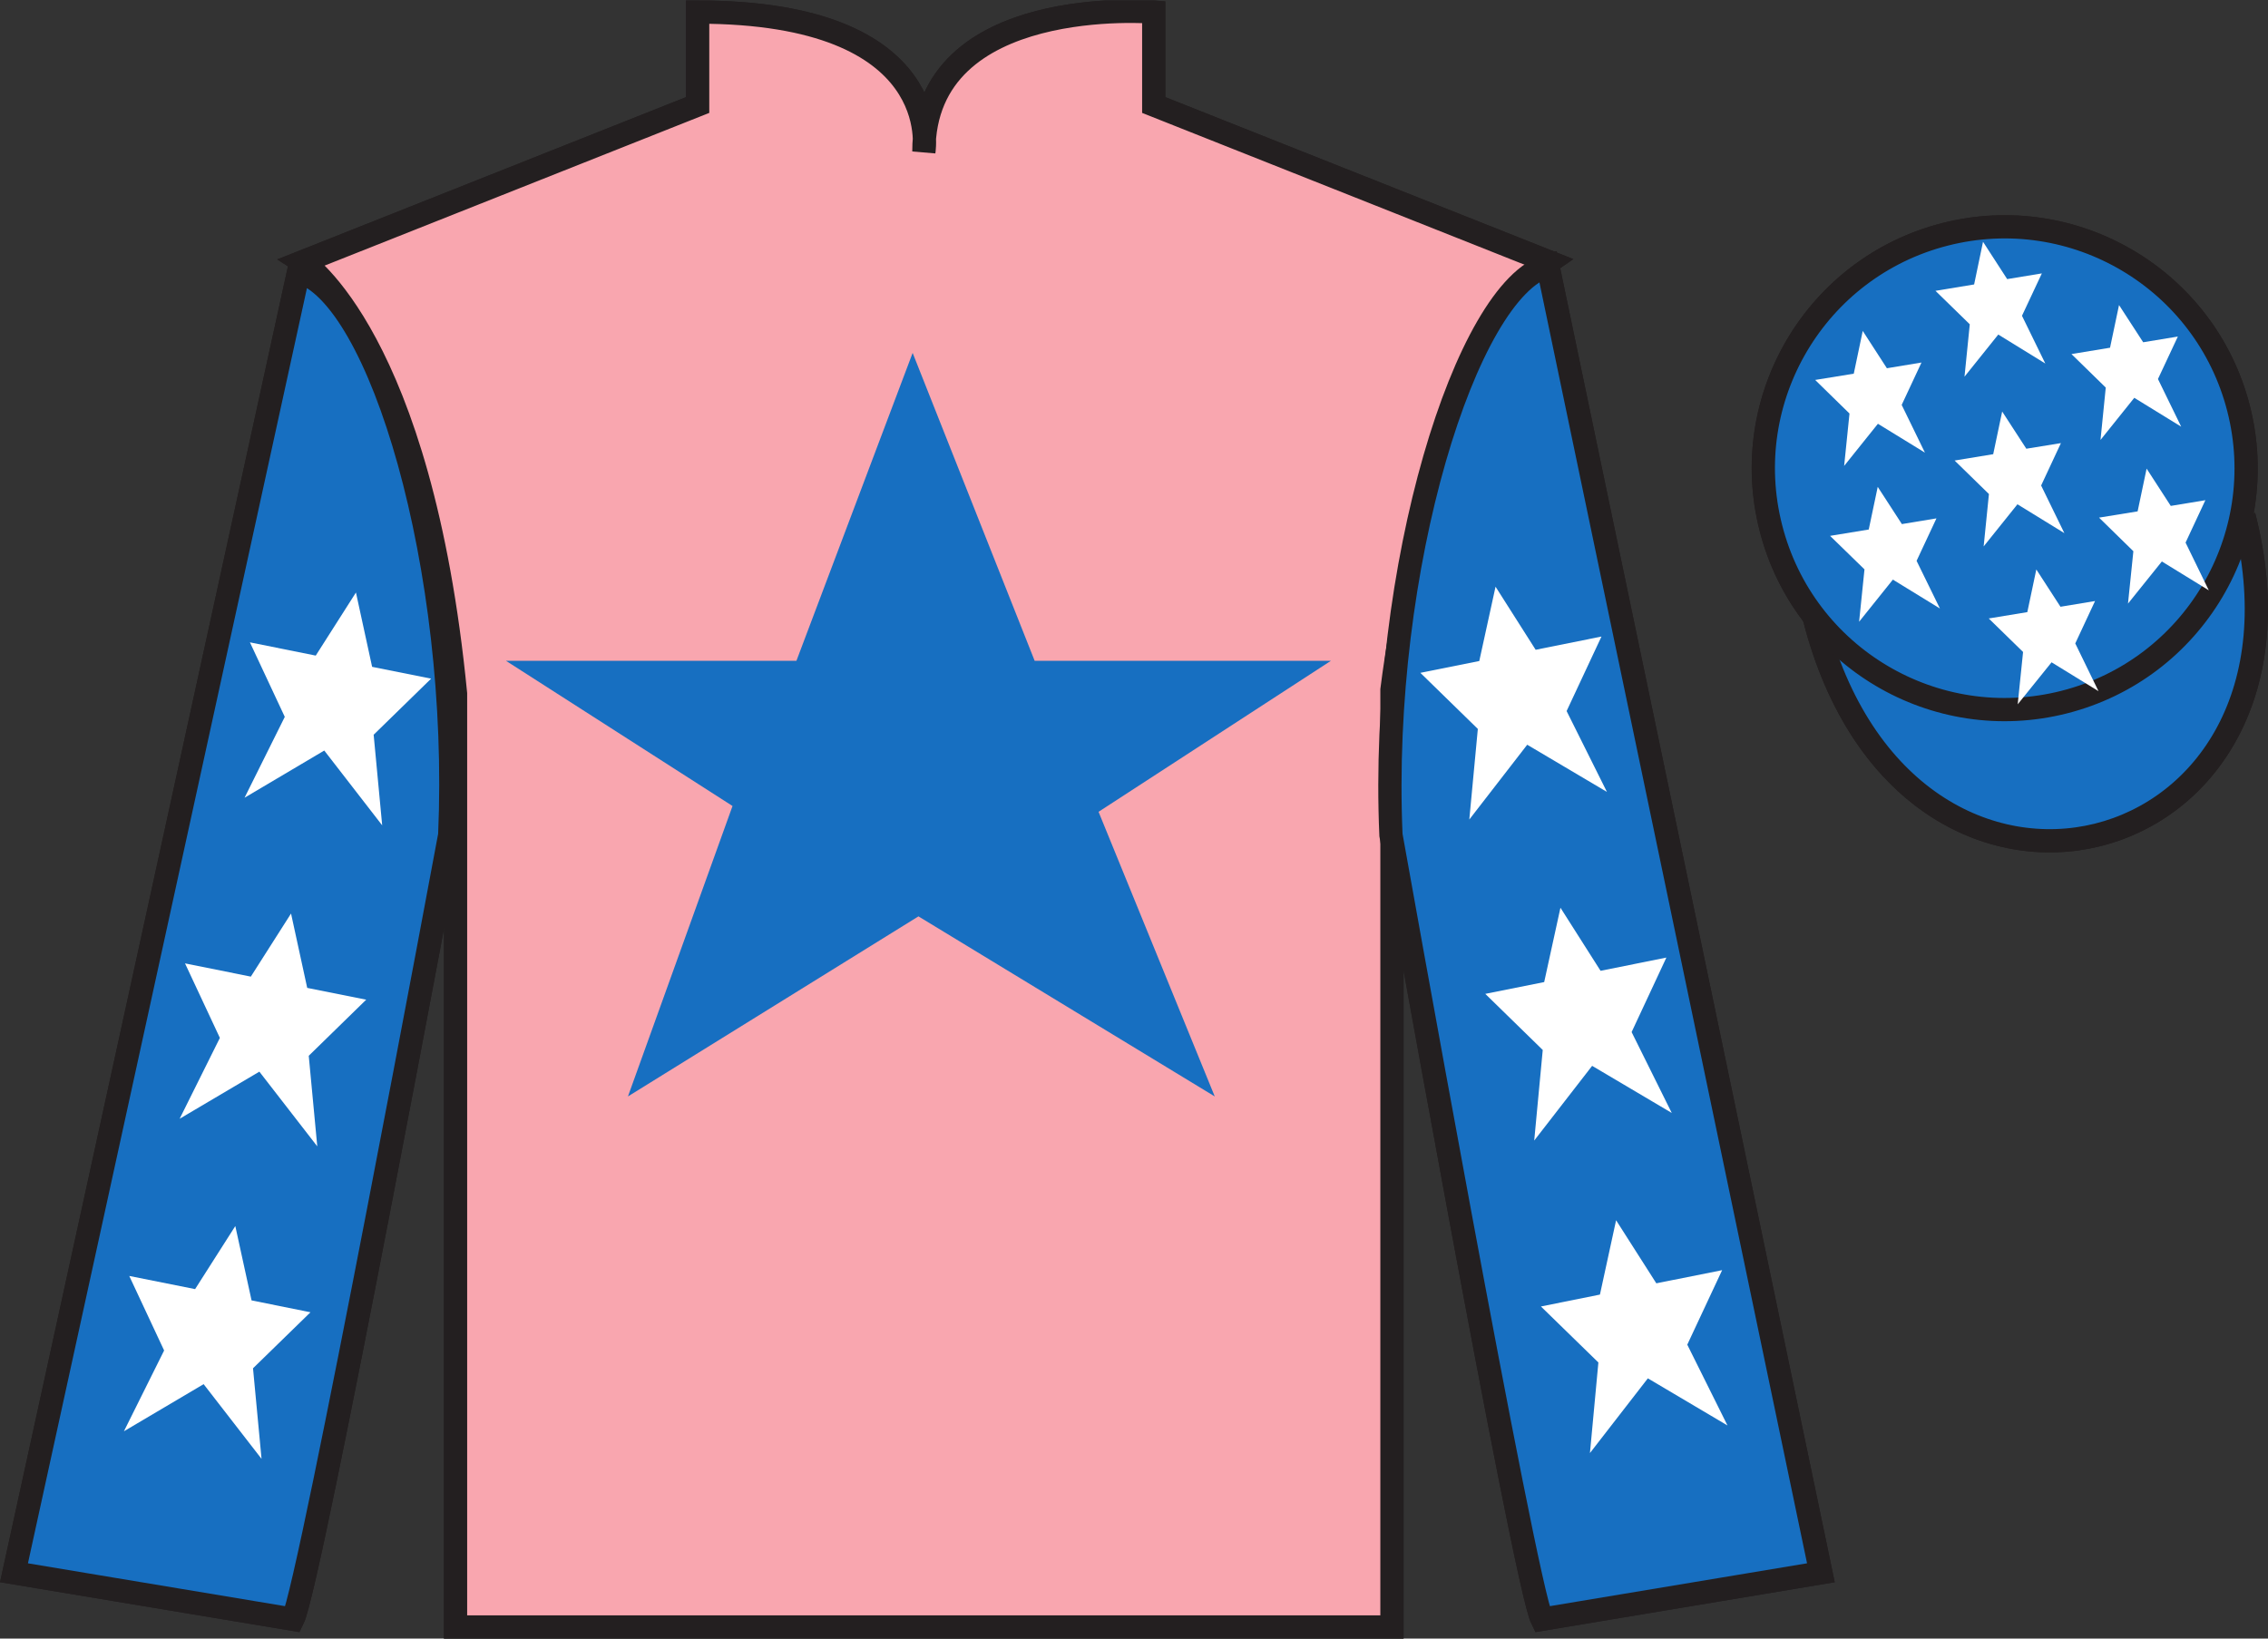 <?xml version="1.0" encoding="UTF-8"?>
<svg xmlns="http://www.w3.org/2000/svg" xmlns:xlink="http://www.w3.org/1999/xlink" width="97.59pt" height="70.52pt" viewBox="0 0 97.59 70.52" version="1.1">
<rect x="0" y="0" width="97.59" height="70.52" fill="#333333" stroke="none"/>
<defs>
<clipPath id="clip1">
  <path d="M 0 70.52 L 97.59 70.52 L 97.59 0.02 L 0 0.02 L 0 70.52 Z M 0 70.52 "/>
</clipPath>
</defs>
<g id="surface0">
<g clip-path="url(#clip1)" clip-rule="nonzero">
<path style=" stroke:none;fill-rule:nonzero;fill:rgb(100%,100%,100%);fill-opacity:1;" d="M 13.02 11.27 C 13.02 11.27 18.102 14.52 19.602 29.852 C 19.602 29.852 19.602 44.852 19.602 70.02 L 59.895 70.02 L 59.895 29.688 C 59.895 29.688 61.684 14.688 66.645 11.27 L 49.645 4.52 L 49.645 0.52 C 49.645 0.52 39.754 -0.312 39.754 6.52 C 39.754 6.52 40.77 0.52 30.02 0.52 L 30.02 4.52 L 13.02 11.27 "/>
<path style="fill:none;stroke-width:10;stroke-linecap:butt;stroke-linejoin:miter;stroke:rgb(13.73%,12.16%,12.549%);stroke-opacity:1;stroke-miterlimit:4;" d="M 130.195 592.505 C 130.195 592.505 181.016 560.005 196.016 406.684 C 196.016 406.684 196.016 256.684 196.016 5.005 L 598.945 5.005 L 598.945 408.325 C 598.945 408.325 616.836 558.325 666.445 592.505 L 496.445 660.005 L 496.445 700.005 C 496.445 700.005 397.539 708.325 397.539 640.005 C 397.539 640.005 407.695 700.005 300.195 700.005 L 300.195 660.005 L 130.195 592.505 Z M 130.195 592.505 " transform="matrix(0.1,0,0,-0.1,0,70.52)"/>
<path style=" stroke:none;fill-rule:nonzero;fill:rgb(0%,36.333%,19.509%);fill-opacity:1;" d="M 12.602 69.688 C 13.352 68.188 19.352 35.938 19.352 35.938 C 19.852 24.438 16.352 12.688 12.852 11.688 L 0.602 67.688 L 12.602 69.688 "/>
<path style="fill:none;stroke-width:10;stroke-linecap:butt;stroke-linejoin:miter;stroke:rgb(13.73%,12.16%,12.549%);stroke-opacity:1;stroke-miterlimit:4;" d="M 126.016 8.325 C 133.516 23.325 193.516 345.825 193.516 345.825 C 198.516 460.825 163.516 578.325 128.516 588.325 L 6.016 28.325 L 126.016 8.325 Z M 126.016 8.325 " transform="matrix(0.1,0,0,-0.1,0,70.52)"/>
<path style=" stroke:none;fill-rule:nonzero;fill:rgb(0%,36.333%,19.509%);fill-opacity:1;" d="M 78.352 67.688 L 66.602 11.438 C 63.102 12.438 59.352 24.438 59.852 35.938 C 59.852 35.938 65.602 68.188 66.352 69.688 L 78.352 67.688 "/>
<path style="fill:none;stroke-width:10;stroke-linecap:butt;stroke-linejoin:miter;stroke:rgb(13.73%,12.16%,12.549%);stroke-opacity:1;stroke-miterlimit:4;" d="M 783.516 28.325 L 666.016 590.825 C 631.016 580.825 593.516 460.825 598.516 345.825 C 598.516 345.825 656.016 23.325 663.516 8.325 L 783.516 28.325 Z M 783.516 28.325 " transform="matrix(0.1,0,0,-0.1,0,70.52)"/>
<path style="fill-rule:nonzero;fill:rgb(100%,95.41%,10.001%);fill-opacity:1;stroke-width:10;stroke-linecap:butt;stroke-linejoin:miter;stroke:rgb(13.73%,12.16%,12.549%);stroke-opacity:1;stroke-miterlimit:4;" d="M 780.703 439.262 C 820.391 283.598 1004.336 331.216 965.547 483.208 " transform="matrix(0.1,0,0,-0.1,0,70.52)"/>
<path style=" stroke:none;fill-rule:nonzero;fill:rgb(66.03%,31.331%,68.348%);fill-opacity:1;" d="M 39.27 15.188 L 34.27 28.438 L 21.77 28.438 L 31.52 34.688 L 27.02 47.188 L 39.52 39.438 L 52.27 47.188 L 47.27 34.938 L 57.27 28.438 L 44.52 28.438 L 39.27 15.188 "/>
<path style=" stroke:none;fill-rule:nonzero;fill:rgb(100%,95.41%,10.001%);fill-opacity:1;" d="M 88.828 30.215 C 94.387 28.797 97.742 23.141 96.324 17.582 C 94.906 12.023 89.25 8.668 83.691 10.086 C 78.137 11.504 74.781 17.16 76.199 22.719 C 77.613 28.277 83.27 31.633 88.828 30.215 "/>
<path style="fill:none;stroke-width:10;stroke-linecap:butt;stroke-linejoin:miter;stroke:rgb(13.73%,12.16%,12.549%);stroke-opacity:1;stroke-miterlimit:4;" d="M 888.281 403.052 C 943.867 417.231 977.422 473.794 963.242 529.38 C 949.062 584.966 892.5 618.52 836.914 604.341 C 781.367 590.161 747.812 533.598 761.992 478.012 C 776.133 422.427 832.695 388.872 888.281 403.052 Z M 888.281 403.052 " transform="matrix(0.1,0,0,-0.1,0,70.52)"/>
<path style=" stroke:none;fill-rule:nonzero;fill:rgb(100%,95.41%,10.001%);fill-opacity:1;" d="M 86.672 21.832 C 87.605 21.594 88.172 20.641 87.934 19.707 C 87.695 18.773 86.742 18.211 85.809 18.449 C 84.875 18.688 84.312 19.637 84.551 20.57 C 84.789 21.504 85.738 22.07 86.672 21.832 "/>
<path style="fill:none;stroke-width:10;stroke-linecap:butt;stroke-linejoin:miter;stroke:rgb(13.73%,12.16%,12.549%);stroke-opacity:1;stroke-miterlimit:4;" d="M 866.719 486.88 C 876.055 489.262 881.719 498.794 879.336 508.13 C 876.953 517.466 867.422 523.091 858.086 520.708 C 848.75 518.325 843.125 508.833 845.508 499.497 C 847.891 490.161 857.383 484.497 866.719 486.88 Z M 866.719 486.88 " transform="matrix(0.1,0,0,-0.1,0,70.52)"/>
<path style=" stroke:none;fill-rule:nonzero;fill:rgb(97.421%,65.107%,68.362%);fill-opacity:1;" d="M 13.02 11.27 C 13.02 11.27 18.102 14.52 19.602 29.852 C 19.602 29.852 19.602 44.852 19.602 70.02 L 59.895 70.02 L 59.895 29.688 C 59.895 29.688 61.684 14.688 66.645 11.27 L 49.645 4.52 L 49.645 0.52 C 49.645 0.52 39.754 -0.312 39.754 6.52 C 39.754 6.52 40.77 0.52 30.02 0.52 L 30.02 4.52 L 13.02 11.27 "/>
<path style="fill:none;stroke-width:10;stroke-linecap:butt;stroke-linejoin:miter;stroke:rgb(13.73%,12.16%,12.549%);stroke-opacity:1;stroke-miterlimit:4;" d="M 130.195 592.505 C 130.195 592.505 181.016 560.005 196.016 406.684 C 196.016 406.684 196.016 256.684 196.016 5.005 L 598.945 5.005 L 598.945 408.325 C 598.945 408.325 616.836 558.325 666.445 592.505 L 496.445 660.005 L 496.445 700.005 C 496.445 700.005 397.539 708.325 397.539 640.005 C 397.539 640.005 407.695 700.005 300.195 700.005 L 300.195 660.005 L 130.195 592.505 Z M 130.195 592.505 " transform="matrix(0.1,0,0,-0.1,0,70.52)"/>
<path style=" stroke:none;fill-rule:nonzero;fill:rgb(9.02%,43.529%,75.491%);fill-opacity:1;" d="M 12.602 69.688 C 13.352 68.188 19.352 35.938 19.352 35.938 C 19.852 24.438 16.352 12.688 12.852 11.688 L 0.602 67.688 L 12.602 69.688 "/>
<path style="fill:none;stroke-width:10;stroke-linecap:butt;stroke-linejoin:miter;stroke:rgb(13.73%,12.16%,12.549%);stroke-opacity:1;stroke-miterlimit:4;" d="M 126.016 8.325 C 133.516 23.325 193.516 345.825 193.516 345.825 C 198.516 460.825 163.516 578.325 128.516 588.325 L 6.016 28.325 L 126.016 8.325 Z M 126.016 8.325 " transform="matrix(0.1,0,0,-0.1,0,70.52)"/>
<path style=" stroke:none;fill-rule:nonzero;fill:rgb(9.02%,43.529%,75.491%);fill-opacity:1;" d="M 78.352 67.688 L 66.602 11.438 C 63.102 12.438 59.352 24.438 59.852 35.938 C 59.852 35.938 65.602 68.188 66.352 69.688 L 78.352 67.688 "/>
<path style="fill:none;stroke-width:10;stroke-linecap:butt;stroke-linejoin:miter;stroke:rgb(13.73%,12.16%,12.549%);stroke-opacity:1;stroke-miterlimit:4;" d="M 783.516 28.325 L 666.016 590.825 C 631.016 580.825 593.516 460.825 598.516 345.825 C 598.516 345.825 656.016 23.325 663.516 8.325 L 783.516 28.325 Z M 783.516 28.325 " transform="matrix(0.1,0,0,-0.1,0,70.52)"/>
<path style="fill-rule:nonzero;fill:rgb(9.02%,43.529%,75.491%);fill-opacity:1;stroke-width:10;stroke-linecap:butt;stroke-linejoin:miter;stroke:rgb(13.73%,12.16%,12.549%);stroke-opacity:1;stroke-miterlimit:4;" d="M 780.703 439.262 C 820.391 283.598 1004.336 331.216 965.547 483.208 " transform="matrix(0.1,0,0,-0.1,0,70.52)"/>
<path style=" stroke:none;fill-rule:nonzero;fill:rgb(9.02%,43.529%,75.491%);fill-opacity:1;" d="M 39.27 15.188 L 34.27 28.438 L 21.77 28.438 L 31.52 34.688 L 27.02 47.188 L 39.52 39.438 L 52.27 47.188 L 47.27 34.938 L 57.27 28.438 L 44.52 28.438 L 39.27 15.188 "/>
<path style=" stroke:none;fill-rule:nonzero;fill:rgb(9.02%,43.529%,75.491%);fill-opacity:1;" d="M 88.828 30.215 C 94.387 28.797 97.742 23.141 96.324 17.582 C 94.906 12.023 89.25 8.668 83.691 10.086 C 78.137 11.504 74.781 17.16 76.199 22.719 C 77.613 28.277 83.27 31.633 88.828 30.215 "/>
<path style="fill:none;stroke-width:10;stroke-linecap:butt;stroke-linejoin:miter;stroke:rgb(13.73%,12.16%,12.549%);stroke-opacity:1;stroke-miterlimit:4;" d="M 888.281 403.052 C 943.867 417.231 977.422 473.794 963.242 529.38 C 949.062 584.966 892.5 618.52 836.914 604.341 C 781.367 590.161 747.812 533.598 761.992 478.012 C 776.133 422.427 832.695 388.872 888.281 403.052 Z M 888.281 403.052 " transform="matrix(0.1,0,0,-0.1,0,70.52)"/>
<path style=" stroke:none;fill-rule:nonzero;fill:rgb(100%,100%,100%);fill-opacity:1;" d="M 12.523 39.316 L 10.793 42.031 L 7.961 41.461 L 9.461 44.668 L 7.73 48.148 L 11.16 46.121 L 13.652 49.336 L 13.285 45.438 L 15.758 43.023 L 13.219 42.516 L 12.523 39.316 "/>
<path style=" stroke:none;fill-rule:nonzero;fill:rgb(100%,100%,100%);fill-opacity:1;" d="M 10.125 52.766 L 8.395 55.48 L 5.562 54.914 L 7.062 58.121 L 5.332 61.598 L 8.762 59.57 L 11.254 62.785 L 10.887 58.887 L 13.359 56.477 L 10.824 55.965 L 10.125 52.766 "/>
<path style=" stroke:none;fill-rule:nonzero;fill:rgb(100%,100%,100%);fill-opacity:1;" d="M 15.316 25.5 L 13.586 28.215 L 10.754 27.645 L 12.254 30.852 L 10.523 34.332 L 13.953 32.301 L 16.445 35.52 L 16.078 31.621 L 18.551 29.207 L 16.012 28.699 L 15.316 25.5 "/>
<path style=" stroke:none;fill-rule:nonzero;fill:rgb(100%,100%,100%);fill-opacity:1;" d="M 67.145 39.066 L 68.871 41.781 L 71.703 41.211 L 70.207 44.418 L 71.934 47.898 L 68.508 45.871 L 66.016 49.086 L 66.383 45.188 L 63.91 42.773 L 66.445 42.266 L 67.145 39.066 "/>
<path style=" stroke:none;fill-rule:nonzero;fill:rgb(100%,100%,100%);fill-opacity:1;" d="M 69.539 52.516 L 71.27 55.23 L 74.102 54.664 L 72.602 57.871 L 74.332 61.348 L 70.906 59.32 L 68.414 62.535 L 68.777 58.637 L 66.305 56.227 L 68.844 55.715 L 69.539 52.516 "/>
<path style=" stroke:none;fill-rule:nonzero;fill:rgb(100%,100%,100%);fill-opacity:1;" d="M 64.352 25.25 L 66.078 27.965 L 68.91 27.395 L 67.41 30.602 L 69.145 34.082 L 65.715 32.051 L 63.223 35.27 L 63.59 31.371 L 61.117 28.957 L 63.652 28.449 L 64.352 25.25 "/>
<path style=" stroke:none;fill-rule:nonzero;fill:rgb(100%,100%,100%);fill-opacity:1;" d="M 87.621 24.508 L 87.234 26.344 L 85.574 26.617 L 87.051 28.059 L 86.82 30.312 L 88.277 28.504 L 90.297 29.746 L 89.297 27.691 L 90.148 25.867 L 88.66 26.113 L 87.621 24.508 "/>
<path style=" stroke:none;fill-rule:nonzero;fill:rgb(100%,100%,100%);fill-opacity:1;" d="M 91.18 13.129 L 90.793 14.965 L 89.133 15.238 L 90.609 16.68 L 90.383 18.934 L 91.836 17.121 L 93.855 18.363 L 92.855 16.312 L 93.711 14.484 L 92.219 14.73 L 91.18 13.129 "/>
<path style=" stroke:none;fill-rule:nonzero;fill:rgb(100%,100%,100%);fill-opacity:1;" d="M 92.367 20.168 L 91.98 22.008 L 90.32 22.277 L 91.797 23.723 L 91.566 25.977 L 93.023 24.164 L 95.043 25.406 L 94.043 23.352 L 94.895 21.527 L 93.406 21.773 L 92.367 20.168 "/>
<path style=" stroke:none;fill-rule:nonzero;fill:rgb(100%,100%,100%);fill-opacity:1;" d="M 80.152 14.242 L 79.766 16.082 L 78.105 16.352 L 79.582 17.797 L 79.352 20.051 L 80.805 18.238 L 82.828 19.48 L 81.828 17.426 L 82.68 15.602 L 81.191 15.848 L 80.152 14.242 "/>
<path style=" stroke:none;fill-rule:nonzero;fill:rgb(100%,100%,100%);fill-opacity:1;" d="M 86.152 17.711 L 85.766 19.547 L 84.105 19.82 L 85.582 21.262 L 85.355 23.516 L 86.809 21.703 L 88.828 22.945 L 87.828 20.895 L 88.68 19.07 L 87.191 19.312 L 86.152 17.711 "/>
<path style=" stroke:none;fill-rule:nonzero;fill:rgb(100%,100%,100%);fill-opacity:1;" d="M 80.797 20.953 L 80.41 22.789 L 78.746 23.062 L 80.227 24.504 L 79.996 26.758 L 81.449 24.945 L 83.473 26.188 L 82.469 24.137 L 83.324 22.309 L 81.836 22.555 L 80.797 20.953 "/>
<path style=" stroke:none;fill-rule:nonzero;fill:rgb(100%,100%,100%);fill-opacity:1;" d="M 85.328 10.406 L 84.945 12.242 L 83.281 12.516 L 84.758 13.957 L 84.531 16.211 L 85.984 14.398 L 88.008 15.645 L 87.004 13.59 L 87.859 11.766 L 86.367 12.012 L 85.328 10.406 "/>
</g>
</g>
</svg>
